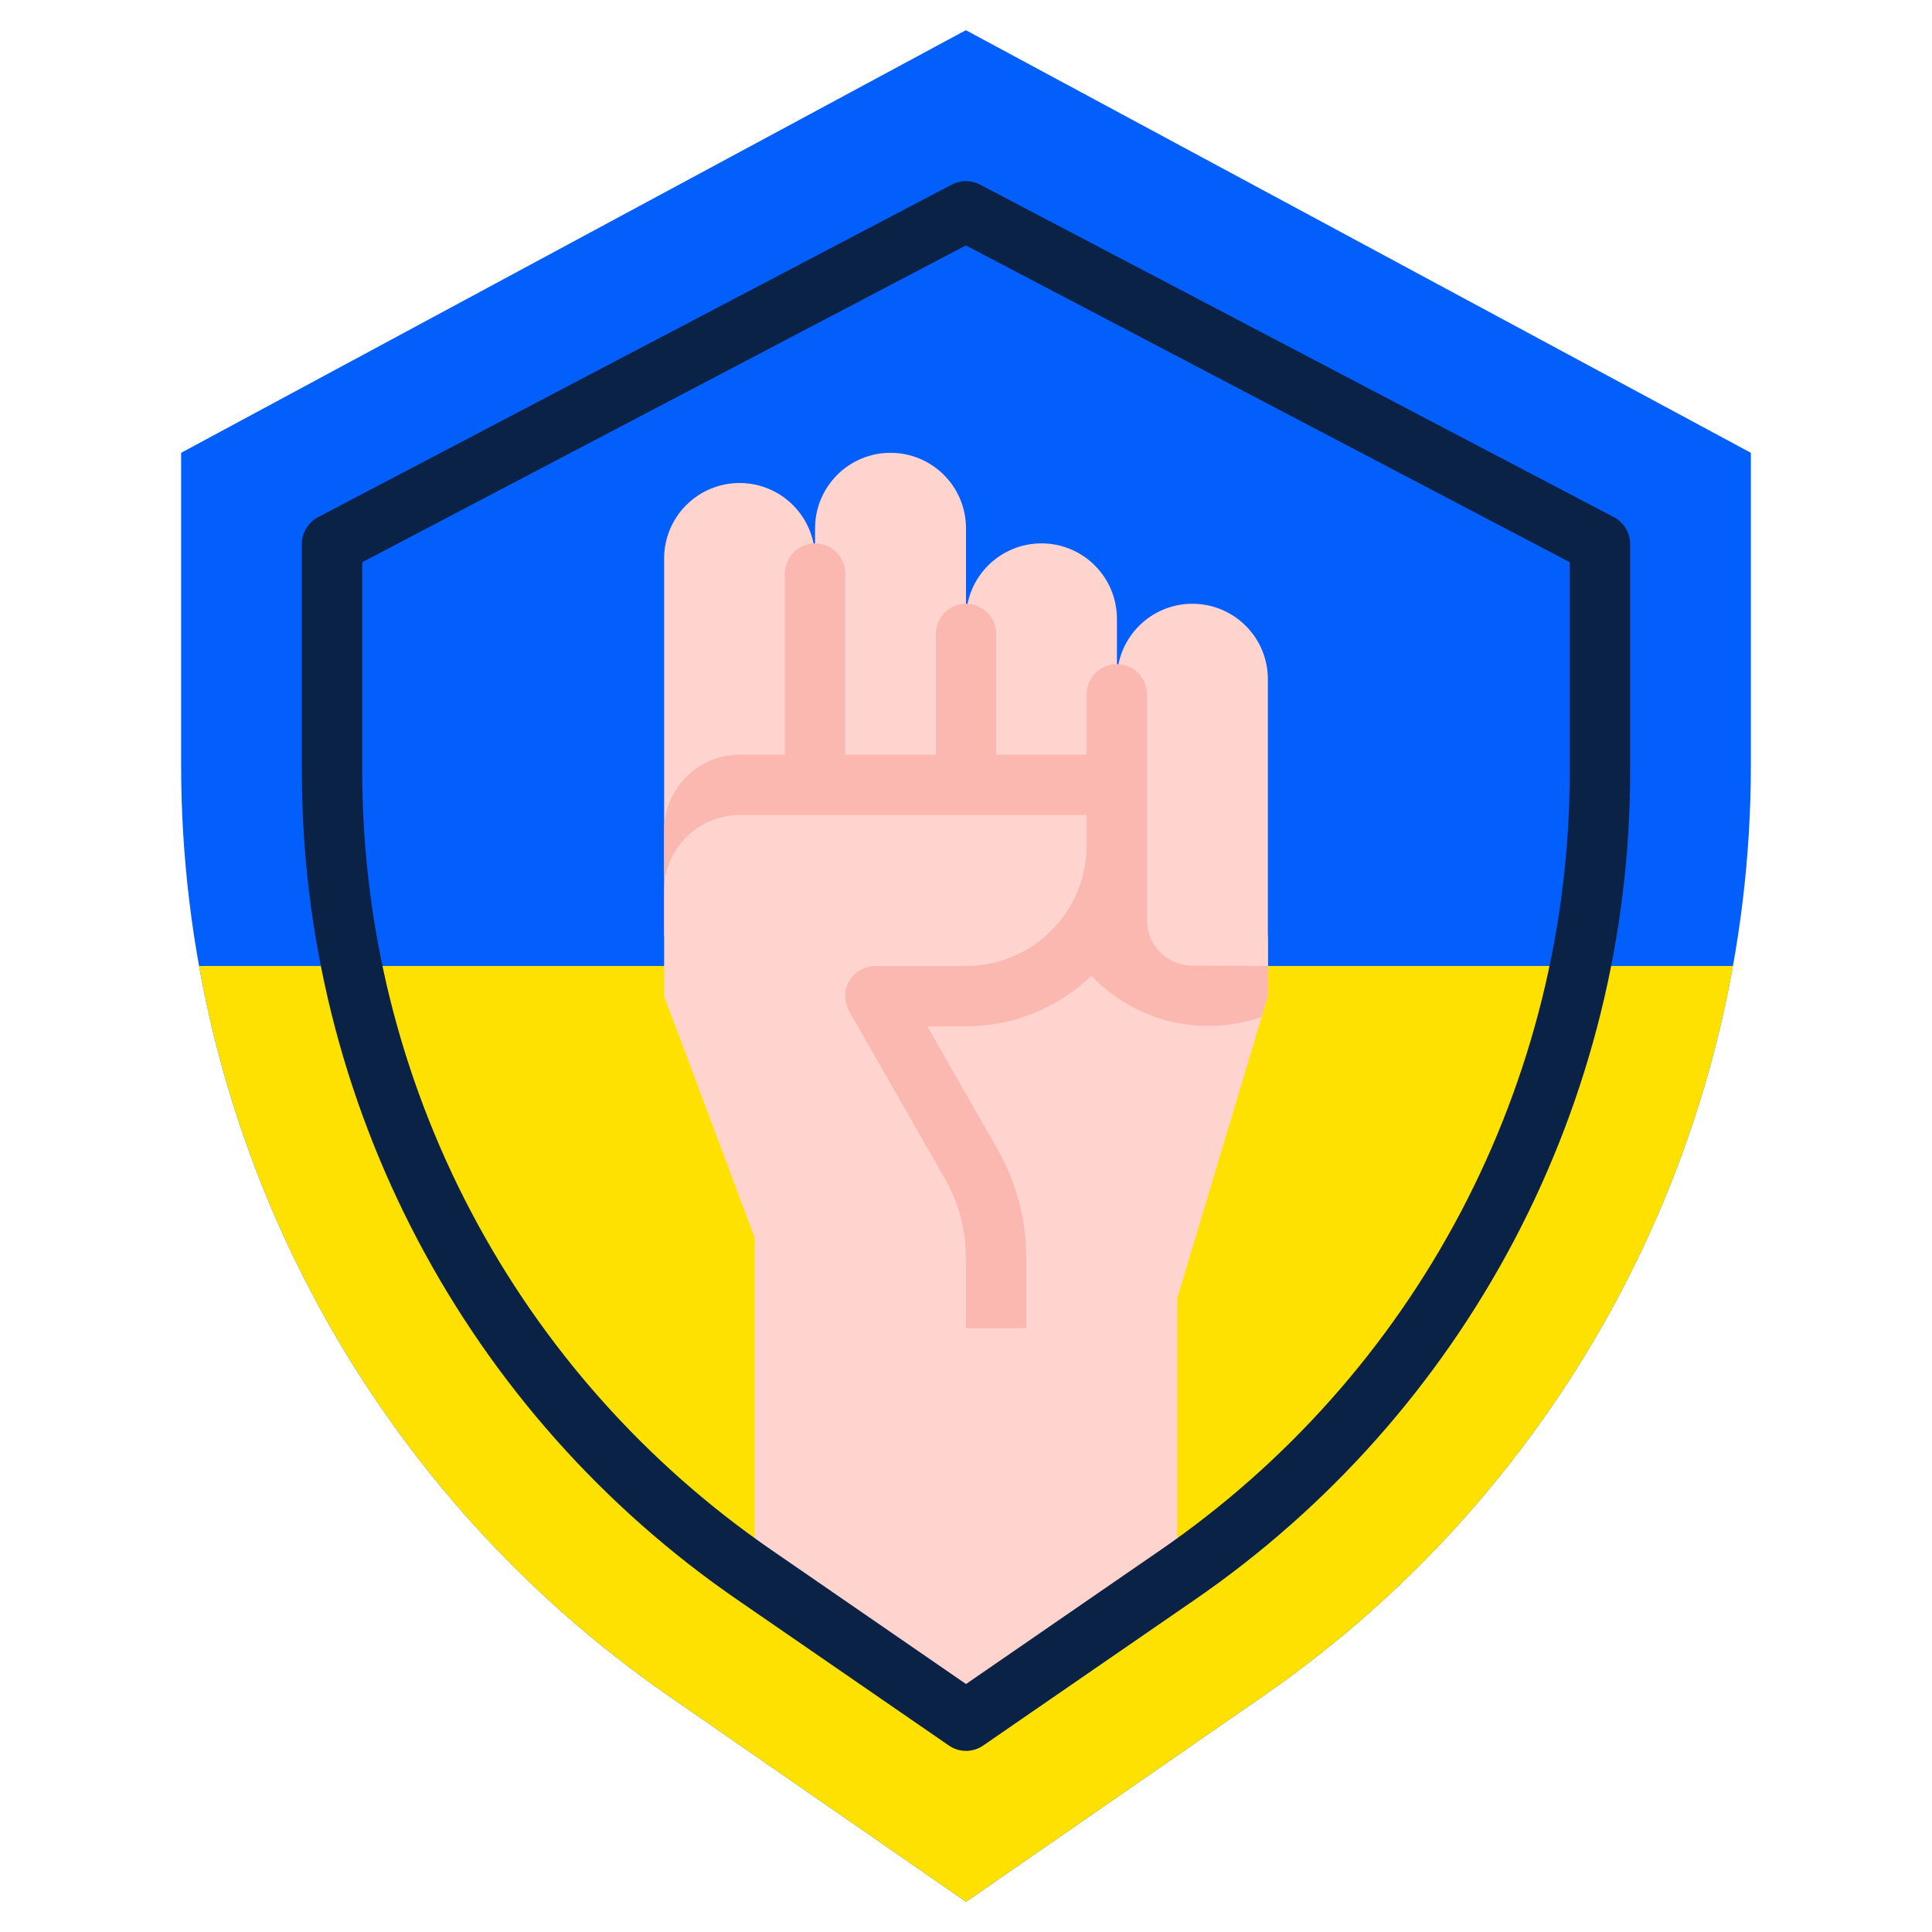 <svg width="128" height="128" viewBox="0 0 128 128" fill="none" xmlns="http://www.w3.org/2000/svg">
<g id="9153351_free_icons_design_ukraine_nation_country">
<g id="Group">
<path id="Vector" d="M12 50.703V30L63.992 2L116 30V50.705C116 62.829 113.061 74.772 107.434 85.512C101.807 96.251 93.66 105.467 83.692 112.368L64.003 126L44.311 112.368C34.342 105.466 26.194 96.251 20.567 85.511C14.94 74.771 12 62.827 12 50.703Z" fill="#035FFC"/>
<path id="Vector_2" d="M13.188 64C14.938 73.713 18.588 82.986 23.929 91.286C29.27 99.586 36.196 106.75 44.311 112.368L64.003 126L83.692 112.368C91.807 106.75 98.733 99.585 104.073 91.286C109.414 82.986 113.064 73.713 114.814 64H13.188Z" fill="#FFE100"/>
<path id="Vector_3" d="M69 36C67.674 36 66.402 36.527 65.465 37.465C64.527 38.402 64 39.674 64 41V35C64 33.674 63.473 32.402 62.535 31.465C61.598 30.527 60.326 30 59 30C57.674 30 56.402 30.527 55.465 31.465C54.527 32.402 54 33.674 54 35V37C54 35.674 53.473 34.402 52.535 33.465C51.598 32.527 50.326 32 49 32C47.674 32 46.402 32.527 45.465 33.465C44.527 34.402 44 35.674 44 37V62H74V41C74 39.674 73.473 38.402 72.535 37.465C71.598 36.527 70.326 36 69 36Z" fill="#FFD4CF"/>
<path id="Vector_4" d="M66 50V42C66 41.47 65.789 40.961 65.414 40.586C65.039 40.211 64.53 40 64 40C63.47 40 62.961 40.211 62.586 40.586C62.211 40.961 62 41.47 62 42V50H56V38C56 37.47 55.789 36.961 55.414 36.586C55.039 36.211 54.53 36 54 36C53.47 36 52.961 36.211 52.586 36.586C52.211 36.961 52 37.47 52 38V50H49C47.674 50 46.402 50.527 45.465 51.465C44.527 52.402 44 53.674 44 55V58H74V50H66Z" fill="#FBB8B0"/>
<path id="Vector_5" d="M84 64L79 66C77.674 66 76.402 65.473 75.465 64.535C74.527 63.598 74 62.326 74 61V45C74 43.674 74.527 42.402 75.465 41.465C76.402 40.527 77.674 40 79 40C80.326 40 81.598 40.527 82.535 41.465C83.473 42.402 84 43.674 84 45V64Z" fill="#FFD4CF"/>
<path id="Vector_6" d="M84 62V66L78 86V104L64 114L50 104V82L44 66V59C44 57.674 44.527 56.402 45.465 55.465C46.402 54.527 47.674 54 49 54H74L84 62Z" fill="#FFD4CF"/>
<path id="Vector_7" d="M64.002 116C63.597 116 63.201 115.877 62.868 115.647L48.868 106.001C39.973 99.885 32.698 91.698 27.669 82.145C22.64 72.593 20.008 61.962 20 51.166V36.036C20 35.671 20.1 35.313 20.288 35.001C20.477 34.689 20.748 34.434 21.071 34.265L63.064 12.229C63.35 12.079 63.669 12 63.993 12C64.317 12 64.636 12.079 64.922 12.229L106.929 34.266C107.252 34.435 107.523 34.69 107.711 35.002C107.9 35.314 108 35.672 108 36.036V51.169C107.992 61.963 105.36 72.594 100.332 82.146C95.303 91.698 88.029 99.885 79.135 106.002L65.137 115.647C64.804 115.877 64.408 116 64.002 116ZM24 37.245V51.166C24.008 61.313 26.483 71.306 31.21 80.285C35.937 89.264 42.776 96.959 51.137 102.708L64.002 111.571L76.865 102.708C85.225 96.959 92.063 89.264 96.79 80.286C101.517 71.308 103.992 61.315 104 51.169V37.246L63.993 16.259L24 37.245Z" fill="#0A2246"/>
<path id="Vector_8" d="M80 63.975C79.689 63.975 79.353 63.975 78.992 63.975C78.196 63.974 77.434 63.658 76.871 63.095C76.309 62.533 75.993 61.77 75.992 60.975V46C75.992 45.47 75.781 44.961 75.406 44.586C75.031 44.211 74.522 44 73.992 44C73.461 44 72.953 44.211 72.578 44.586C72.202 44.961 71.992 45.47 71.992 46V56C71.992 58.122 71.149 60.157 69.648 61.657C68.148 63.157 66.113 64 63.992 64H57.992C57.562 64 57.145 64.138 56.8 64.394C56.455 64.649 56.202 65.009 56.077 65.419C55.999 65.69 55.977 65.973 56.013 66.252C56.048 66.531 56.14 66.8 56.284 67.042L62.609 78.11C63.515 79.697 63.992 81.492 63.992 83.32V88H67.992V83.32C67.991 80.796 67.332 78.317 66.082 76.126L61.438 68H63.992C67.093 68.004 70.075 66.803 72.308 64.65C73.727 66.141 75.546 67.191 77.547 67.674C79.548 68.156 81.646 68.051 83.589 67.37L84 66V64L80 63.975Z" fill="#FBB8B0"/>
</g>
</g>
</svg>
